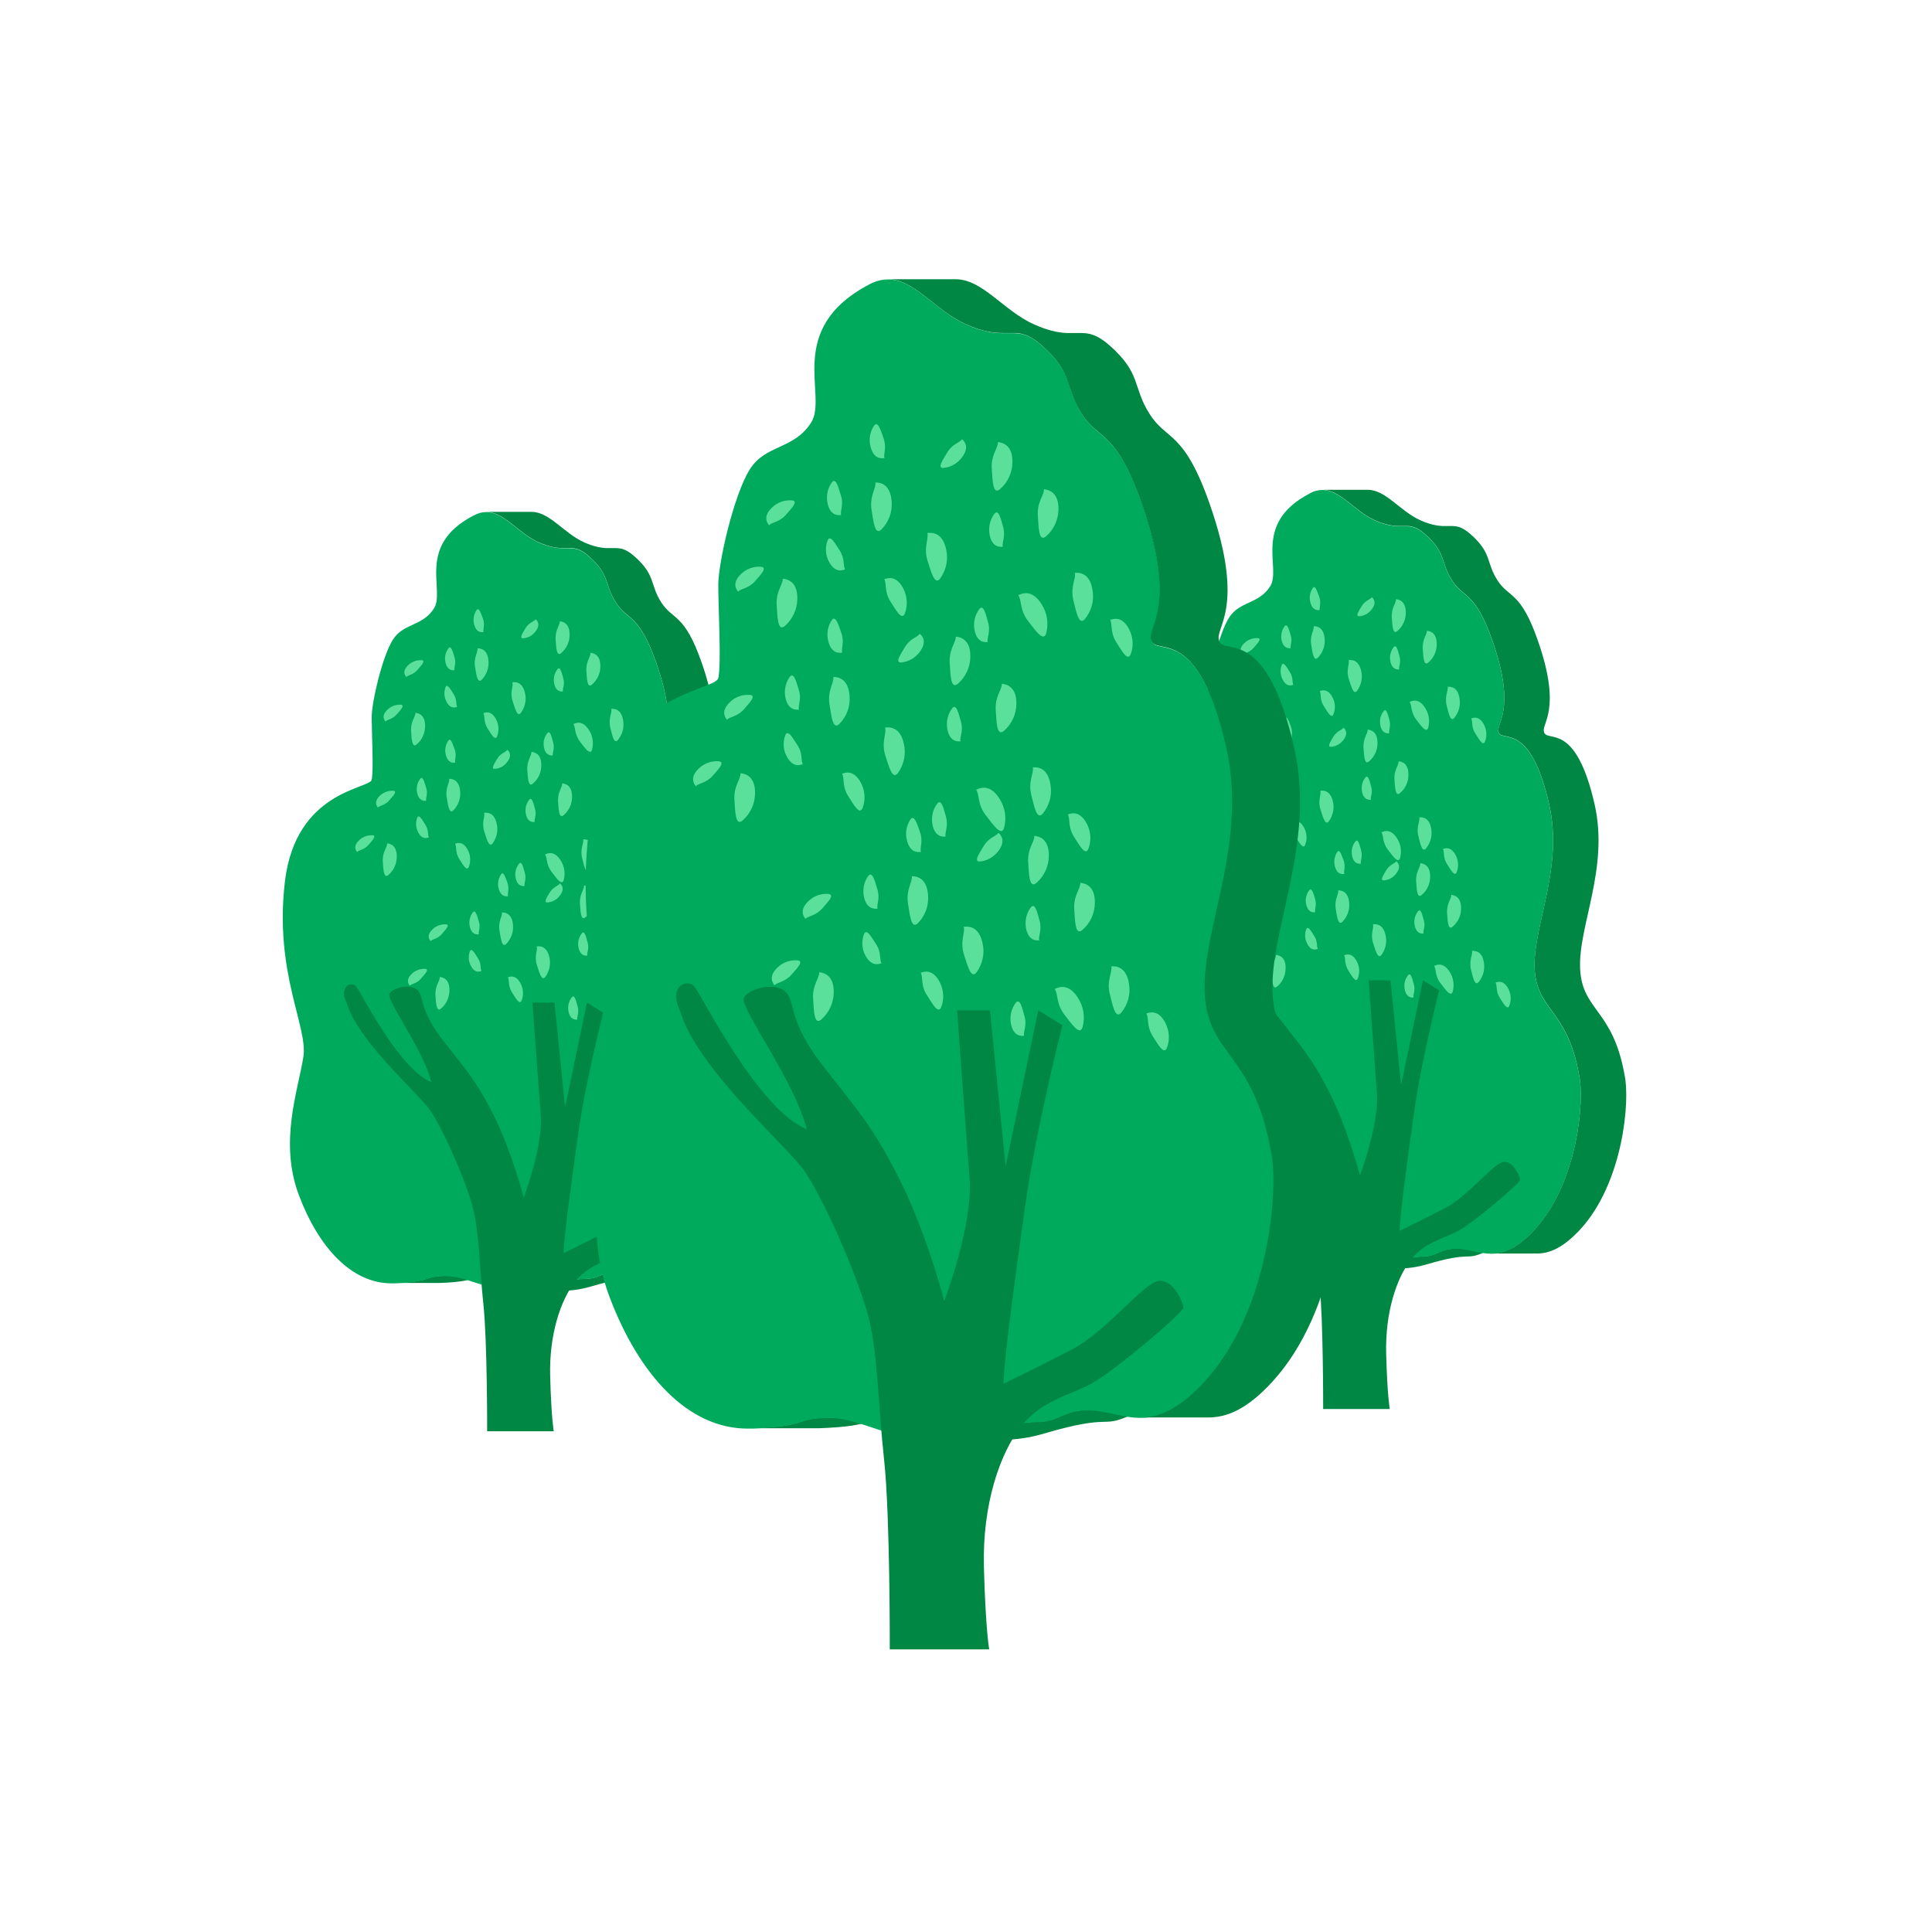 <?xml version="1.0" standalone="no"?><!DOCTYPE svg PUBLIC "-//W3C//DTD SVG 1.1//EN" "http://www.w3.org/Graphics/SVG/1.1/DTD/svg11.dtd"><svg t="1704803369823" class="icon" viewBox="0 0 1024 1024" version="1.1" xmlns="http://www.w3.org/2000/svg" p-id="4087" xmlns:xlink="http://www.w3.org/1999/xlink" width="64" height="64"><path d="M236.9 676.2H261c-13.5 0-6.2 3-28 3.8H207.6h1.3c21.8-0.8 14.5-3.8 28-3.8zM328.4 673.5h24.1c-2.7 0-5.6 0.5-8.7 1.9-10.8 4.9-6.1-0.7-30.7 6.5-5.4 1.6-10.3 2.2-14.8 2.2h-24.1c4.5 0 9.4-0.6 14.8-2.2 24.6-7.2 19.9-1.6 30.7-6.5 3.1-1.4 5.9-1.9 8.7-1.9z" fill="#008743" p-id="4088"></path><path d="M257.6 271.4c9.6 0 17 11.2 27.8 16.1 6.2 2.7 10.1 3.1 13.3 3.1h3.1c3.2 0 6 0.5 10.4 4.4 11.4 10.1 8 14.7 14.2 24.4 6.2 9.7 12.2 5.6 21.5 32.2 13.1 37.7 1.1 43.8 3.3 48.6 2.2 4.8 16.8-5.7 26.7 38 7.7 34-8.8 64.6-7.7 87.1 1.1 22.2 17.3 21.3 23.5 56 3.1 13.3-0.6 57.2-23.5 82.2-9.3 10.2-16.5 12.7-23 12.7-3.3 0-6.4-0.7-9.5-1.3-3.1-0.7-6.1-1.3-9.4-1.3-2.7 0-5.6 0.5-8.7 1.9-10.8 4.9-6.1-0.7-30.7 6.5-5.4 1.6-10.3 2.2-14.8 2.2-16 0-26.8-7.8-37.3-7.8-13.5 0-6.2 3-28 3.8h-1.3c-21.2 0-38.7-19.1-49.1-46.8-10.6-28.2-0.4-55.4 2.4-73.3 2.5-15.9-15.5-44.4-9.8-92.8 5.7-48.4 44.9-49.1 46-54 1.1-4.8 0-25 0-33.1 0-8.1 5.6-32.2 11.2-41.1 5.6-8.9 15.6-7 21.8-16.6 6.2-9.7-9.7-33.3 20.9-49.2 2.4-1.3 4.6-1.9 6.7-1.9z" fill="#00AA5D" p-id="4089"></path><path d="M417.8 581.2c-6.2-34.7-22.4-33.7-23.5-56-1.1-22.5 15.4-53.1 7.7-87.1-9.9-43.6-24.4-33.1-26.7-38-2.2-4.8 9.8-10.9-3.3-48.6-9.2-26.6-15.3-22.6-21.5-32.2-6.2-9.7-2.8-14.3-14.2-24.4-4.5-4-7.3-4.4-10.4-4.4h-4.8c-2.9-0.2-6.5-0.8-11.6-3.1-10.8-4.9-18.2-16.1-27.8-16.1h-24.1c9.6 0 17 11.2 27.8 16.1 6.2 2.7 10.1 3.1 13.3 3.1h4.5c2.6 0.2 5.2 1 9 4.4 11.4 10.1 8 14.7 14.2 24.4 6.2 9.7 12.2 5.6 21.5 32.2 13.1 37.7 1.1 43.8 3.3 48.6 2.2 4.8 16.8-5.7 26.7 38 7.7 34-8.8 64.6-7.7 87.1 1.1 22.2 17.3 21.3 23.5 56 3.1 13.3-0.6 57.2-23.5 82.2-9.3 10.2-16.5 12.7-23 12.7h24.1c6.4 0 13.6-2.6 23-12.7 22.9-25 26.6-68.9 23.5-82.2z" fill="#008743" p-id="4090"></path><path d="M220.2 377.8c1.7 0.2 5.3 1.1 5.1 7.3-0.1 3.6-1.6 7.1-4.4 9.4-2.7 2.4-2.7-3.6-3-6.9-0.4-5.2 2.3-7.5 2.3-9.8z m32.9-34.2c1.7 0 5.4 0.6 5.8 6.8 0.3 3.6-1 7.2-3.5 9.8-2.5 2.6-3-3.4-3.6-6.6-0.9-5.1 1.6-7.8 1.3-10z m18.5 18c1.7-0.2 5.4-0.2 6.7 5.9 0.8 3.5 0 7.2-2.1 10.2-2.1 2.9-3.4-2.9-4.5-6.1-1.6-4.9 0.5-7.8-0.1-10z m25.1-32.3c1.7 0.2 5.3 1 5.2 7.3 0 3.6-1.6 7.1-4.4 9.5-2.7 2.4-2.7-3.6-3-6.9-0.4-5.3 2.3-7.7 2.2-9.9zM313 346c1.7 0.2 5.3 1 5.2 7.3 0 3.6-1.6 7.1-4.4 9.5-2.7 2.4-2.7-3.6-3-6.9-0.4-5.3 2.3-7.7 2.2-9.9z m11 29.7c1.7-0.1 5.4 0.1 6.3 6.3 0.6 3.6-0.4 7.2-2.7 10.1-2.3 2.8-3.2-3.1-4.1-6.3-1.2-5.1 1-7.9 0.5-10.1z m-20.1 8.1c1.5-0.8 5-2.1 8.3 3.2 2 3.1 2.5 6.8 1.6 10.3-1 3.5-4.2-1.5-6.3-4.1-3.2-4.1-2.3-7.6-3.6-9.4z m32.6 8.7c1.4-0.6 4.4-1.3 6.8 3.4 1.4 2.7 1.6 5.9 0.5 8.8-1.1 2.9-3.4-1.6-5-4-2.4-3.7-1.3-6.6-2.3-8.2zM256.2 378c1.4-0.6 4.4-1.3 6.8 3.4 1.4 2.7 1.6 5.9 0.5 8.8-1.1 2.9-3.4-1.6-5-4-2.4-3.7-1.3-6.5-2.3-8.2z m-51.9 4.4c-0.8-1-2.2-3.2 1.1-6.3 1.9-1.8 4.4-2.7 7-2.6 2.6 0.2-0.5 3.2-2 5-2.5 2.9-5.1 2.8-6.1 3.9z m11-23.6c-0.8-1-2.2-3.2 1.1-6.3 1.9-1.8 4.4-2.7 7-2.6 2.6 0.2-0.5 3.2-2 5-2.4 2.9-5 2.8-6.1 3.9z m25.6-3.6c-1.2 0.2-3.9 0.1-4.8-4.2-0.6-2.5 0-5.2 1.5-7.3 1.5-2.1 2.5 2.1 3.2 4.4 1.2 3.5-0.3 5.6 0.1 7.1z m1.4 19.4c-1.2 0.5-3.7 1.2-5.7-2.8-1.2-2.3-1.4-5-0.5-7.5 0.9-2.4 2.9 1.4 4.2 3.4 2.1 3.1 1.2 5.5 2 6.9z m14-39.6c-1.2 0.2-3.9 0.3-5-4.1-0.7-2.5-0.2-5.2 1.2-7.4s2.5 2 3.4 4.2c1.4 3.6-0.1 5.7 0.4 7.3z m27.6-6.8c0.9 0.8 2.7 2.8 0 6.4-1.5 2.1-3.9 3.5-6.5 3.7-2.6 0.3-0.1-3.2 1.1-5.3 1.9-3.2 4.5-3.4 5.4-4.8z m14.5 38.3c-1.2 0.1-3.9 0-4.7-4.4-0.5-2.6 0.1-5.2 1.7-7.3 1.6-2.1 2.4 2.2 3.1 4.5 1.1 3.6-0.5 5.6-0.1 7.2z m-5.4 33.9c-1.2 0.1-3.9 0-4.7-4.4-0.5-2.6 0.1-5.2 1.7-7.3 1.6-2.1 2.4 2.2 3.1 4.5 1.1 3.6-0.4 5.6-0.1 7.2z m0 0M205.2 447c1.7 0.2 5.3 1.1 5.1 7.3-0.1 3.6-1.6 7.1-4.4 9.4-2.7 2.4-2.7-3.6-3-6.9-0.4-5.2 2.4-7.6 2.3-9.8z m32.9-34.2c1.7 0 5.4 0.6 5.8 6.8 0.3 3.6-1 7.2-3.5 9.8-2.5 2.6-3-3.4-3.6-6.6-0.9-5.2 1.6-7.8 1.3-10z m18.5 18c1.7-0.2 5.4-0.2 6.7 5.9 0.8 3.5 0 7.2-2.1 10.2-2.1 2.9-3.4-2.9-4.5-6.1-1.6-4.9 0.5-7.9-0.1-10z m25.1-32.3c1.7 0.2 5.3 1 5.2 7.3 0 3.6-1.6 7.1-4.4 9.5-2.7 2.4-2.7-3.6-3-6.9-0.4-5.3 2.3-7.7 2.2-9.9z m16.3 16.7c1.7 0.2 5.3 1 5.2 7.3 0 3.6-1.6 7.1-4.4 9.5-2.7 2.4-2.7-3.6-3-6.9-0.4-5.3 2.3-7.7 2.2-9.9z m11.1 29.7c1.7-0.1 5.4 0.1 6.3 6.3 0.6 3.6-0.4 7.2-2.7 10.1-2.3 2.8-3.2-3.1-4.1-6.3-1.3-5.1 0.9-7.9 0.5-10.1z m-20.2 8c1.5-0.8 5-2.1 8.3 3.2 2 3.1 2.5 6.8 1.6 10.3-1 3.5-4.2-1.5-6.3-4.1-3.2-4.1-2.3-7.5-3.6-9.4z m32.6 8.8c1.4-0.6 4.4-1.3 6.8 3.4 1.4 2.7 1.6 5.9 0.5 8.8-1.1 2.9-3.4-1.6-5-4-2.4-3.7-1.3-6.6-2.3-8.2z m-80.3-14.5c1.4-0.6 4.4-1.3 6.8 3.4 1.4 2.7 1.6 5.9 0.5 8.8-1.1 2.9-3.4-1.6-5-4-2.4-3.7-1.3-6.6-2.3-8.2z m-51.9 4.4c-0.8-1-2.2-3.2 1.1-6.3 1.9-1.8 4.4-2.7 7-2.6 2.6 0.2-0.5 3.2-2 5-2.5 2.9-5 2.7-6.1 3.9z m11-23.6c-0.8-1-2.2-3.2 1.1-6.3 1.9-1.8 4.4-2.7 7-2.6 2.6 0.2-0.5 3.2-2 5-2.4 2.9-5 2.7-6.1 3.9z m25.6-3.6c-1.2 0.2-3.9 0.1-4.8-4.2-0.6-2.5 0-5.2 1.5-7.3 1.5-2.1 2.5 2.1 3.2 4.4 1.2 3.4-0.3 5.6 0.1 7.1z m1.4 19.4c-1.2 0.5-3.7 1.2-5.7-2.8-1.2-2.3-1.4-5-0.5-7.5 0.9-2.4 2.9 1.4 4.2 3.4 2.1 3.1 1.2 5.5 2 6.9z m14-39.6c-1.2 0.2-3.9 0.3-5-4.1-0.7-2.5-0.2-5.2 1.2-7.4s2.5 2 3.4 4.2c1.4 3.6-0.1 5.7 0.4 7.3z m27.6-6.8c0.9 0.8 2.7 2.8 0 6.4-1.5 2.1-3.9 3.5-6.5 3.7-2.6 0.3-0.1-3.2 1.1-5.3 2-3.2 4.5-3.4 5.4-4.8z m14.5 38.3c-1.2 0.1-3.9 0-4.7-4.4-0.5-2.6 0.1-5.2 1.7-7.3 1.6-2.1 2.4 2.2 3.1 4.5 1.1 3.5-0.5 5.6-0.1 7.2z m-5.4 33.9c-1.2 0.1-3.9 0-4.7-4.4-0.5-2.6 0.1-5.2 1.7-7.3 1.6-2.1 2.4 2.2 3.1 4.5 1.1 3.5-0.4 5.6-0.1 7.2z m0 0M233.1 517.8c1.7 0.2 5.3 1.1 5.1 7.3-0.1 3.6-1.6 7.1-4.4 9.4-2.7 2.4-2.7-3.6-3-6.9-0.3-5.2 2.4-7.6 2.3-9.8z m33-34.2c1.7 0 5.4 0.6 5.8 6.8 0.3 3.6-1 7.2-3.5 9.8-2.5 2.6-3-3.4-3.6-6.6-1-5.2 1.5-7.8 1.3-10z m18.4 18c1.7-0.2 5.4-0.2 6.7 5.9 0.8 3.5 0 7.2-2.1 10.2-2.1 2.9-3.4-2.9-4.5-6.1-1.6-4.9 0.5-7.8-0.1-10z m25.1-32.3c1.7 0.2 5.3 1 5.2 7.3 0 3.6-1.6 7.1-4.4 9.5-2.7 2.4-2.7-3.6-3-6.9-0.4-5.3 2.3-7.7 2.2-9.9zM326 486c1.7 0.2 5.3 1 5.2 7.3 0 3.6-1.6 7.1-4.4 9.5-2.7 2.4-2.7-3.6-3-6.9-0.4-5.3 2.3-7.7 2.2-9.9z m11 29.7c1.7-0.1 5.4 0.1 6.3 6.3 0.6 3.6-0.4 7.2-2.7 10.1-2.3 2.8-3.2-3.1-4.1-6.3-1.3-5.1 1-7.9 0.5-10.1z m-20.1 8.1c1.5-0.8 5-2.1 8.3 3.2 2 3.1 2.5 6.8 1.6 10.3-1 3.5-4.2-1.5-6.3-4.1-3.3-4.2-2.3-7.6-3.6-9.4z m32.6 8.7c1.4-0.6 4.4-1.3 6.8 3.4 1.4 2.7 1.6 5.9 0.5 8.8-1.1 2.9-3.4-1.6-5-4-2.4-3.7-1.4-6.6-2.3-8.2zM269.2 518c1.4-0.6 4.4-1.3 6.8 3.4 1.4 2.7 1.6 5.9 0.5 8.8-1.1 2.9-3.4-1.6-5-4-2.4-3.7-1.4-6.6-2.3-8.2z m-52 4.4c-0.8-1-2.2-3.2 1.1-6.3 1.9-1.8 4.4-2.7 7-2.6 2.6 0.2-0.5 3.2-2 5-2.4 2.9-5 2.8-6.1 3.9z m11-23.6c-0.8-1-2.2-3.2 1.1-6.3 1.9-1.8 4.4-2.7 7-2.6 2.6 0.2-0.5 3.2-2 5-2.4 2.9-5 2.7-6.1 3.9z m25.6-3.6c-1.2 0.2-3.9 0.1-4.8-4.2-0.6-2.5 0-5.2 1.5-7.3 1.5-2.1 2.5 2.1 3.2 4.4 1.2 3.5-0.3 5.6 0.1 7.1z m1.4 19.4c-1.2 0.5-3.7 1.2-5.7-2.8-1.2-2.3-1.4-5-0.5-7.5 0.9-2.4 2.9 1.4 4.2 3.4 2.1 3.1 1.2 5.5 2 6.9z m14.1-39.6c-1.2 0.2-3.9 0.3-5-4.1-0.7-2.5-0.2-5.2 1.2-7.4s2.5 2 3.4 4.2c1.3 3.6-0.1 5.7 0.4 7.3z m27.5-6.8c0.9 0.8 2.7 2.8 0 6.4-1.5 2.1-3.9 3.5-6.5 3.7-2.6 0.3-0.1-3.2 1.1-5.3 2-3.2 4.6-3.4 5.4-4.8z m14.5 38.3c-1.2 0.1-3.9 0-4.7-4.4-0.5-2.6 0.1-5.2 1.7-7.3 1.6-2.1 2.4 2.2 3.1 4.5 1.1 3.6-0.5 5.6-0.1 7.2z m-5.3 33.9c-1.2 0.1-3.9 0-4.7-4.4-0.5-2.6 0.1-5.2 1.7-7.3 1.6-2.1 2.4 2.2 3.1 4.5 1.1 3.6-0.5 5.6-0.1 7.2z m0 0" fill="#5AE09A" p-id="4091"></path><path d="M277.6 634.8s10.3-27.3 9-43.8c-1.3-16.5-4.4-59.6-4.4-59.6h11.7l5.6 55.5 11.6-55.5 8.6 5.3s-9.4 36.9-13.3 64.6c-3.9 27.7-7.6 55.6-7.7 62.9 0 0 12.5-6.1 24.5-12.3 11.9-6.2 25.7-24 30.8-24.3 5.1-0.3 8.6 7.8 8.6 9.6 0 1.7-24.8 22.7-32.8 27-8 4.3-17.9 6-25.2 15.4-7.3 9.4-13.6 27.5-13 49.8 0.6 22.3 1.9 29.2 1.9 29.2h-35.3s0.1-47.6-2-67.4c-2.1-19.7-2.1-35.7-5.1-49.2-3-13.5-16.9-45.7-24.3-55.1-7.4-9.4-37.5-35.9-43.1-55.5-4.3-8.5 2.6-11.6 5.1-8.5 2.6 3.1 22.7 43.8 39.9 50.7-4.5-17.6-24-43.3-22.3-46.8 1.7-3.4 11.1-5.6 14.8-2.1 3.7 3.4 0.7 9.7 12.7 25.5 12 15.7 17.3 20.5 27.3 40 9.9 19.4 16.4 44.6 16.4 44.6z m0 0" fill="#008743" p-id="4092"></path><path d="M680.1 664.5h24.1c-13.5 0-6.2 3-28 3.8H650.8h1.3c21.8-0.8 14.5-3.8 28-3.8zM771.6 661.7h24.1c-2.7 0-5.6 0.5-8.7 1.9-10.8 4.9-6.1-0.7-30.7 6.5-5.4 1.6-10.3 2.2-14.8 2.2h-24.1c4.5 0 9.4-0.6 14.8-2.2 24.6-7.2 19.9-1.6 30.7-6.5 3.1-1.4 5.9-1.9 8.7-1.9z" fill="#008743" p-id="4093"></path><path d="M700.8 259.7c9.6 0 17 11.2 27.8 16.1 6.2 2.7 10.1 3.1 13.3 3.1h3.1c3.2 0 6 0.5 10.4 4.4 11.4 10.1 8 14.7 14.2 24.4 6.2 9.7 12.2 5.6 21.5 32.2 13.1 37.7 1.1 43.8 3.3 48.6 2.2 4.8 16.8-5.7 26.7 38 7.7 34-8.8 64.6-7.7 87.1 1.1 22.2 17.3 21.3 23.5 56 3.1 13.3-0.6 57.2-23.5 82.2-9.3 10.2-16.5 12.7-23 12.7-3.3 0-6.4-0.7-9.5-1.3-3.1-0.7-6.1-1.3-9.4-1.3-2.7 0-5.6 0.5-8.7 1.9-10.8 4.9-6.1-0.7-30.7 6.5-5.4 1.6-10.3 2.2-14.8 2.2-16 0-26.8-7.8-37.3-7.8-13.5 0-6.2 3-28 3.8h-1.3c-21.2 0-38.7-19.1-49.1-46.8-10.6-28.2-0.4-55.4 2.4-73.3 2.5-15.9-15.5-44.4-9.8-92.8 5.7-48.4 44.9-49.1 46-54 1.1-4.8 0-25 0-33.1 0-8.1 5.6-32.2 11.2-41.1 5.6-8.9 15.6-7 21.8-16.6 6.2-9.7-9.7-33.3 20.9-49.2 2.4-1.4 4.6-1.9 6.7-1.9z" fill="#00AA5D" p-id="4094"></path><path d="M861 569.5c-6.2-34.7-22.4-33.7-23.5-56-1.1-22.5 15.4-53.1 7.7-87.1-9.9-43.6-24.4-33.1-26.7-38-2.2-4.8 9.8-10.9-3.3-48.6-9.2-26.6-15.3-22.6-21.5-32.2-6.2-9.7-2.8-14.3-14.2-24.4-4.5-4-7.3-4.4-10.4-4.4h-4.8c-2.9-0.2-6.5-0.8-11.6-3.1-10.8-4.9-18.2-16.1-27.8-16.1h-24.1c9.6 0 17 11.2 27.8 16.1 6.2 2.7 10.1 3.1 13.3 3.1h4.5c2.6 0.2 5.2 1 9 4.4 11.4 10.1 8 14.7 14.2 24.4 6.2 9.7 12.2 5.6 21.5 32.2 13.1 37.7 1.1 43.8 3.3 48.6 2.2 4.8 16.8-5.7 26.7 38 7.7 34-8.8 64.6-7.7 87.1 1.1 22.2 17.3 21.3 23.5 56 3.1 13.3-0.6 57.2-23.5 82.2-9.3 10.2-16.5 12.7-23 12.7h24.1c6.4 0 13.6-2.6 23-12.7 23-25 26.6-68.9 23.5-82.2z" fill="#008743" p-id="4095"></path><path d="M663.4 366.1c1.7 0.2 5.3 1.1 5.1 7.3-0.1 3.6-1.6 7.1-4.4 9.4-2.7 2.4-2.7-3.6-3-6.9-0.4-5.2 2.4-7.6 2.3-9.8z m32.9-34.2c1.7 0 5.4 0.6 5.8 6.8 0.3 3.6-1 7.2-3.5 9.8-2.5 2.6-3-3.4-3.6-6.6-0.9-5.2 1.6-7.8 1.3-10z m18.5 18c1.7-0.2 5.4-0.2 6.7 5.9 0.8 3.5 0 7.2-2.1 10.2-2.1 2.9-3.4-2.9-4.5-6.1-1.6-4.9 0.5-7.8-0.1-10z m25.1-32.3c1.7 0.2 5.3 1 5.2 7.3 0 3.6-1.6 7.1-4.4 9.5-2.7 2.4-2.7-3.6-3-6.9-0.4-5.3 2.3-7.7 2.2-9.9z m16.4 16.7c1.7 0.2 5.3 1 5.2 7.3 0 3.6-1.6 7.1-4.4 9.5-2.7 2.4-2.7-3.6-3-6.9-0.4-5.3 2.2-7.7 2.2-9.9z m11 29.7c1.7-0.1 5.4 0.1 6.3 6.3 0.6 3.6-0.4 7.2-2.7 10.1-2.3 2.8-3.2-3.1-4.1-6.3-1.3-5.1 0.9-7.9 0.5-10.1z m-20.2 8.1c1.5-0.8 5-2.1 8.3 3.2 2 3.1 2.5 6.8 1.6 10.3-1 3.5-4.2-1.5-6.3-4.1-3.2-4.2-2.2-7.6-3.6-9.4z m32.7 8.7c1.4-0.6 4.4-1.3 6.8 3.4 1.4 2.7 1.6 5.9 0.5 8.8-1.1 2.9-3.4-1.6-5-4-2.5-3.7-1.4-6.6-2.3-8.2z m-80.3-14.5c1.4-0.6 4.4-1.3 6.8 3.4 1.4 2.7 1.6 5.9 0.5 8.8-1.1 2.9-3.4-1.6-5-4-2.5-3.7-1.4-6.6-2.3-8.2z m-52 4.4c-0.8-1-2.2-3.2 1.1-6.3 1.9-1.8 4.4-2.7 7-2.6 2.6 0.2-0.5 3.2-2 5-2.5 2.9-5 2.8-6.1 3.9z m11-23.6c-0.8-1-2.2-3.2 1.1-6.3 1.9-1.8 4.4-2.7 7-2.6 2.6 0.2-0.5 3.2-2 5-2.4 2.9-5 2.7-6.1 3.9z m25.6-3.6c-1.2 0.2-3.9 0.1-4.8-4.2-0.6-2.5 0-5.2 1.5-7.3 1.5-2.1 2.5 2.1 3.2 4.4 1.2 3.5-0.3 5.6 0.1 7.1z m1.4 19.4c-1.2 0.5-3.7 1.2-5.7-2.8-1.2-2.3-1.4-5-0.5-7.5 0.9-2.4 2.9 1.4 4.2 3.4 2.1 3.1 1.2 5.5 2 6.9z m14-39.6c-1.2 0.2-3.9 0.3-5-4.1-0.7-2.5-0.2-5.2 1.2-7.4s2.5 2 3.4 4.2c1.4 3.6 0 5.7 0.4 7.3z m27.6-6.8c0.9 0.8 2.7 2.8 0 6.4-1.5 2.1-3.9 3.5-6.5 3.7-2.6 0.3-0.1-3.2 1.1-5.3 2-3.2 4.5-3.4 5.4-4.8z m14.5 38.3c-1.2 0.1-3.9 0-4.7-4.4-0.5-2.6 0.1-5.2 1.7-7.3 1.6-2.1 2.4 2.2 3.1 4.5 1.1 3.6-0.5 5.6-0.1 7.2z m-5.3 33.9c-1.2 0.1-3.9 0-4.7-4.4-0.5-2.6 0.1-5.2 1.7-7.3 1.6-2.1 2.4 2.2 3.1 4.5 1 3.6-0.5 5.6-0.1 7.2z m0 0M648.4 435.3c1.7 0.2 5.3 1.1 5.1 7.3-0.1 3.6-1.6 7.1-4.4 9.4-2.7 2.4-2.7-3.6-3-6.9-0.3-5.2 2.4-7.6 2.3-9.8z m32.9-34.2c1.7 0 5.4 0.6 5.8 6.8 0.3 3.6-1 7.2-3.5 9.8-2.5 2.6-3-3.4-3.6-6.6-0.9-5.2 1.6-7.8 1.3-10z m18.5 18c1.7-0.2 5.4-0.2 6.7 5.9 0.8 3.5 0 7.2-2.1 10.2-2.1 2.9-3.4-2.9-4.5-6.1-1.6-4.9 0.5-7.9-0.1-10z m25.1-32.4c1.7 0.2 5.3 1 5.2 7.3 0 3.6-1.6 7.1-4.4 9.5-2.7 2.4-2.7-3.6-3-6.9-0.4-5.3 2.3-7.6 2.2-9.9z m16.4 16.8c1.7 0.2 5.3 1 5.2 7.3 0 3.6-1.6 7.1-4.4 9.5-2.7 2.4-2.7-3.6-3-6.9-0.4-5.3 2.3-7.7 2.2-9.9z m11 29.7c1.7-0.1 5.4 0.1 6.3 6.3 0.6 3.6-0.4 7.2-2.7 10.1-2.3 2.8-3.2-3.1-4.1-6.3-1.3-5.1 0.9-7.9 0.5-10.1z m-20.1 8c1.5-0.8 5-2.1 8.3 3.2 2 3.1 2.5 6.8 1.6 10.3-1 3.5-4.2-1.5-6.3-4.1-3.3-4.1-2.3-7.6-3.6-9.4z m32.6 8.8c1.4-0.6 4.4-1.3 6.8 3.4 1.4 2.7 1.6 5.9 0.5 8.8-1.1 2.9-3.4-1.6-5-4-2.5-3.7-1.4-6.6-2.3-8.2z m-80.3-14.5c1.4-0.6 4.4-1.3 6.8 3.4 1.4 2.7 1.6 5.9 0.5 8.8-1.1 2.9-3.4-1.6-5-4-2.5-3.7-1.4-6.6-2.3-8.2z m-52 4.4c-0.8-1-2.2-3.2 1.1-6.3 1.9-1.8 4.4-2.7 7-2.6 2.6 0.2-0.5 3.2-2 5-2.4 2.9-5 2.7-6.1 3.9z m11-23.6c-0.8-1-2.2-3.2 1.1-6.3 1.9-1.8 4.4-2.7 7-2.6 2.6 0.2-0.5 3.2-2 5-2.4 2.9-5 2.7-6.1 3.9z m25.6-3.6c-1.2 0.2-3.9 0.1-4.8-4.2-0.6-2.5 0-5.2 1.5-7.3 1.5-2.1 2.5 2.1 3.2 4.4 1.2 3.4-0.3 5.5 0.1 7.1z m1.4 19.3c-1.2 0.5-3.7 1.2-5.7-2.8-1.2-2.3-1.4-5-0.5-7.5 0.9-2.4 2.9 1.4 4.2 3.4 2.1 3.1 1.2 5.6 2 6.9z m14.1-39.6c-1.2 0.2-3.9 0.3-5-4.1-0.7-2.5-0.2-5.2 1.2-7.4s2.5 2 3.4 4.2c1.3 3.6-0.1 5.8 0.4 7.3z m27.5-6.7c0.9 0.8 2.7 2.8 0 6.4-1.5 2.1-3.9 3.5-6.5 3.7-2.6 0.3-0.1-3.2 1.1-5.3 2-3.2 4.5-3.5 5.4-4.8z m14.5 38.2c-1.2 0.1-3.9 0-4.7-4.4-0.5-2.6 0.1-5.2 1.7-7.3 1.6-2.1 2.4 2.2 3.1 4.5 1.1 3.6-0.5 5.7-0.1 7.2z m-5.3 33.9c-1.2 0.1-3.9 0-4.7-4.4-0.5-2.6 0.1-5.2 1.7-7.3 1.6-2.1 2.4 2.2 3.1 4.5 1 3.6-0.5 5.7-0.1 7.2z m0 0M676.3 506.1c1.7 0.2 5.3 1.1 5.1 7.3-0.1 3.6-1.6 7.1-4.4 9.4-2.7 2.4-2.7-3.6-3-6.9-0.3-5.2 2.4-7.6 2.3-9.8z m33-34.2c1.7 0 5.4 0.6 5.8 6.8 0.3 3.6-1 7.2-3.5 9.8-2.5 2.6-3-3.4-3.6-6.6-0.9-5.2 1.6-7.8 1.3-10z m18.4 18c1.7-0.2 5.4-0.2 6.7 5.9 0.8 3.5 0 7.2-2.1 10.2-2.1 2.9-3.4-2.9-4.5-6.1-1.6-4.9 0.5-7.9-0.1-10z m25.1-32.4c1.7 0.2 5.3 1 5.2 7.3 0 3.6-1.6 7.1-4.4 9.5-2.7 2.4-2.7-3.6-3-6.9-0.4-5.3 2.3-7.6 2.2-9.9z m16.4 16.8c1.7 0.2 5.3 1 5.2 7.3 0 3.6-1.6 7.1-4.4 9.5-2.7 2.4-2.7-3.6-3-6.9-0.4-5.3 2.3-7.7 2.2-9.9z m11 29.7c1.7-0.1 5.4 0.1 6.3 6.3 0.6 3.6-0.4 7.2-2.7 10.1-2.3 2.8-3.2-3.1-4.1-6.3-1.3-5.1 1-7.9 0.5-10.1z m-20.1 8c1.5-0.8 5-2.1 8.3 3.2 2 3.1 2.5 6.8 1.6 10.3-1 3.5-4.2-1.5-6.3-4.1-3.3-4.1-2.3-7.6-3.6-9.4z m32.6 8.8c1.4-0.6 4.4-1.3 6.8 3.4 1.4 2.7 1.6 5.9 0.5 8.8-1.1 2.9-3.4-1.6-5-4-2.4-3.7-1.3-6.6-2.3-8.2z m-80.3-14.5c1.4-0.6 4.4-1.3 6.8 3.4 1.4 2.7 1.6 5.9 0.5 8.8-1.1 2.9-3.4-1.6-5-4-2.4-3.7-1.3-6.6-2.3-8.2z m-52 4.4c-0.8-1-2.2-3.2 1.1-6.3 1.9-1.8 4.4-2.7 7-2.6 2.6 0.2-0.5 3.2-2 5-2.4 2.9-5 2.7-6.1 3.9z m11.1-23.6c-0.8-1-2.2-3.2 1.1-6.3 1.9-1.8 4.4-2.7 7-2.6 2.6 0.2-0.5 3.2-2 5-2.5 2.9-5.1 2.7-6.1 3.9z m25.6-3.6c-1.2 0.2-3.9 0.1-4.8-4.2-0.6-2.5 0-5.2 1.5-7.3 1.5-2.1 2.5 2.1 3.2 4.4 1.1 3.4-0.4 5.5 0.1 7.1z m1.4 19.4c-1.2 0.5-3.7 1.2-5.7-2.8-1.2-2.3-1.4-5-0.5-7.5 0.9-2.4 2.9 1.4 4.2 3.4 2.1 3.1 1.1 5.5 2 6.9z m14-39.7c-1.2 0.2-3.9 0.3-5-4.1-0.7-2.5-0.2-5.2 1.2-7.4s2.5 2 3.4 4.2c1.3 3.7-0.1 5.8 0.4 7.3z m27.6-6.7c0.9 0.8 2.7 2.8 0 6.4-1.5 2.1-3.9 3.5-6.5 3.7-2.6 0.3-0.1-3.2 1.1-5.3 1.9-3.2 4.5-3.5 5.4-4.8z m14.4 38.3c-1.2 0.1-3.9 0-4.7-4.4-0.5-2.6 0.1-5.2 1.7-7.3 1.6-2.1 2.4 2.2 3.1 4.5 1.1 3.5-0.5 5.6-0.1 7.2z m-5.3 33.9c-1.2 0.1-3.9 0-4.7-4.4-0.5-2.6 0.1-5.2 1.7-7.3 1.6-2.1 2.4 2.2 3.1 4.5 1.1 3.5-0.5 5.6-0.1 7.2z m0 0" fill="#5AE09A" p-id="4096"></path><path d="M720.8 623s10.3-27.3 9-43.8c-1.3-16.5-4.4-59.6-4.4-59.6H737l5.6 55.5 11.6-55.5 8.6 5.3s-9.4 36.9-13.3 64.6c-3.9 27.7-7.6 55.6-7.7 62.9 0 0 12.5-6.1 24.5-12.3 11.9-6.2 25.7-24 30.8-24.3 5.1-0.3 8.6 7.8 8.6 9.6 0 1.7-24.8 22.7-32.8 27-8 4.3-17.9 6-25.2 15.4-7.3 9.4-13.6 27.5-13 49.8 0.6 22.3 1.9 29.2 1.9 29.2h-35.3s0.1-47.6-2-67.4c-2.1-19.7-2.1-35.7-5.1-49.2-3-13.5-16.9-45.7-24.3-55.1-7.4-9.4-37.5-35.9-43.1-55.5-4.3-8.5 2.6-11.6 5.1-8.5 2.6 3.1 22.7 43.8 39.9 50.7-4.5-17.6-24-43.3-22.3-46.8 1.7-3.4 11.1-5.6 14.8-2.1 3.7 3.4 0.7 9.7 12.7 25.5 12 15.7 17.3 20.5 27.3 40s16.5 44.6 16.5 44.6z m0 0" fill="#008743" p-id="4097"></path><path d="M439.8 751.4h36c-20.1 0-9.2 4.4-41.7 5.6h-38 2c32.5-1.1 21.6-5.6 41.7-5.6zM576.2 747.3h36c-4.1 0-8.4 0.7-13 2.8-16.1 7.3-9-1.1-45.8 9.7-8.1 2.4-15.4 3.3-22 3.3h-36c6.7 0 14-0.9 22-3.3 36.7-10.8 29.6-2.4 45.8-9.7 4.6-2 8.9-2.8 13-2.8z" fill="#008743" p-id="4098"></path><path d="M470.6 148.1c14.3 0 25.3 16.7 41.5 23.9 9.2 4.1 15.1 4.6 19.9 4.6H536.7c4.7 0 8.9 0.7 15.6 6.6 17 15 12 21.9 21.2 36.3 9.2 14.4 18.2 8.4 32 48.1 19.5 56.3 1.6 65.3 5 72.5 3.3 7.2 25-8.5 39.7 56.6 11.4 50.6-13.1 96.2-11.5 129.8 1.6 33.1 25.8 31.8 35 83.4 4.6 19.8-0.8 85.3-35.1 122.6-13.9 15.1-24.6 19-34.2 19-4.9 0-9.5-1-14.1-2s-9.1-2-13.9-2c-4.1 0-8.4 0.7-13 2.8-16.1 7.3-9-1.1-45.8 9.7-8.1 2.4-15.4 3.3-22 3.3-23.8 0-39.9-11.7-55.6-11.7-20.1 0-9.2 4.4-41.7 5.6h-2c-31.7 0-57.6-28.5-73.2-69.7-15.9-42.1-0.6-82.6 3.6-109.3 3.7-23.7-23.2-66.1-14.6-138.3 8.5-72.1 67-73.3 68.6-80.5 1.7-7.2 0-37.3 0-49.3s8.3-48 16.7-61.3c8.3-13.3 23.3-10.4 32.5-24.8S415.4 174.4 461 150.6c3.3-1.7 6.5-2.5 9.6-2.5z" fill="#00AA5D" p-id="4099"></path><path d="M709.5 609.8c-9.2-51.7-33.4-50.3-35-83.4-1.7-33.5 22.9-79.2 11.5-129.8-14.7-65-36.4-49.4-39.7-56.6-3.3-7.2 14.6-16.2-5-72.5-13.8-39.6-22.8-33.6-32-48.1s-4.2-21.3-21.2-36.3c-6.7-5.9-10.8-6.6-15.6-6.6h-7.2c-4.3-0.2-9.7-1.2-17.3-4.6-16.1-7.2-27.2-23.9-41.5-23.9h-36c14.3 0 25.3 16.7 41.5 23.9 9.2 4.1 15.1 4.6 19.9 4.6h6.7c3.9 0.3 7.8 1.5 13.5 6.5 17 15 12 21.9 21.2 36.3 9.2 14.4 18.2 8.4 32 48.1 19.5 56.3 1.6 65.3 5 72.5 3.3 7.2 25-8.5 39.7 56.6 11.4 50.6-13.1 96.2-11.5 129.8 1.6 33.1 25.8 31.8 35 83.4 4.6 19.8-0.8 85.3-35.1 122.6-13.9 15.1-24.6 19-34.2 19h36c9.6 0 20.3-3.8 34.2-19 34.2-37.2 39.7-102.6 35.1-122.5z" fill="#008743" p-id="4100"></path><path d="M414.9 306.7c2.6 0.3 7.9 1.6 7.7 10.9-0.1 5.4-2.5 10.5-6.5 14.1-4.1 3.6-4-5.4-4.4-10.3-0.7-7.9 3.3-11.4 3.2-14.7z m49.1-51c2.6 0 8 0.9 8.6 10.2 0.4 5.4-1.5 10.7-5.3 14.6-3.8 3.9-4.4-5-5.3-9.9-1.3-7.7 2.4-11.6 2-14.9z m27.5 26.8c2.6-0.3 8.1-0.3 10 8.8 1.2 5.3 0 10.8-3.1 15.2-3.1 4.4-5.1-4.3-6.7-9-2.4-7.4 0.7-11.8-0.2-15z m37.4-48.2c2.6 0.3 7.9 1.6 7.7 10.8-0.1 5.4-2.4 10.5-6.5 14.1-4.1 3.6-4-5.4-4.4-10.3-0.7-7.7 3.4-11.3 3.2-14.6z m24.4 25c2.6 0.3 7.9 1.6 7.7 10.8-0.1 5.4-2.4 10.5-6.5 14.1-4.1 3.6-4-5.4-4.4-10.3-0.7-7.8 3.4-11.3 3.2-14.6z m16.4 44.3c2.6-0.2 8.1 0.2 9.4 9.4 0.9 5.3-0.6 10.8-4 15-3.4 4.2-4.8-4.6-6.1-9.4-1.9-7.6 1.4-11.8 0.7-15z m-30 11.9c2.3-1.2 7.5-3.1 12.4 4.8 2.9 4.5 3.8 10.1 2.4 15.3-1.4 5.2-6.3-2.3-9.4-6.2-4.8-6-3.4-11.2-5.4-13.9z m48.7 13.1c2-0.8 6.5-2 10.1 5 2.1 4.1 2.4 8.9 0.8 13.1-1.6 4.3-5.1-2.4-7.4-5.9-3.7-5.5-2.1-9.8-3.5-12.2zM468.7 307c2-0.8 6.5-2 10.1 5 2.1 4.1 2.4 8.9 0.8 13.1-1.6 4.3-5.1-2.4-7.4-5.9-3.7-5.5-2.1-9.8-3.5-12.2z m-77.5 6.6c-1.2-1.5-3.2-4.8 1.6-9.4 2.8-2.7 6.6-4.1 10.5-3.8 3.9 0.3-0.7 4.8-3 7.5-3.6 4.2-7.5 3.9-9.1 5.7z m16.4-35.2c-1.2-1.5-3.2-4.8 1.6-9.4 2.8-2.7 6.6-4.1 10.5-3.8 3.9 0.3-0.7 4.8-3 7.5-3.6 4.2-7.4 3.9-9.1 5.7z m38.2-5.4c-1.8 0.2-5.8 0.2-7.2-6.3-0.8-3.8 0-7.8 2.2-10.9 2.3-3.2 3.7 3.1 4.8 6.5 1.8 5.2-0.4 8.4 0.2 10.7z m2.1 28.8c-1.7 0.7-5.5 1.7-8.6-4.2-1.8-3.4-2-7.5-0.7-11.1 1.4-3.6 4.3 2.1 6.3 5 3.1 4.7 1.8 8.3 3 10.3z m20.9-59c-1.8 0.3-5.8 0.4-7.4-6.1-1-3.8-0.3-7.8 1.8-11s3.8 3 5 6.3c2 5.3-0.1 8.5 0.6 10.8z m41.1-10c1.4 1.2 4 4.2 0 9.6-2.3 3.1-5.8 5.2-9.7 5.6-3.9 0.4-0.1-4.8 1.7-7.9 2.9-5 6.7-5.3 8-7.3z m21.6 57c-1.9 0.2-5.8 0-7-6.5-0.7-3.8 0.2-7.8 2.5-10.9 2.3-3.1 3.6 3.2 4.6 6.6 1.6 5.4-0.7 8.5-0.1 10.8z m-8 50.5c-1.9 0.2-5.8 0-7-6.5-0.7-3.8 0.2-7.8 2.5-10.9 2.3-3.1 3.6 3.2 4.6 6.6 1.7 5.4-0.7 8.5-0.1 10.8z m0 0M392.5 409.8c2.6 0.3 7.9 1.6 7.7 10.9-0.1 5.4-2.5 10.5-6.5 14.1-4.1 3.6-4-5.4-4.4-10.3-0.7-7.9 3.4-11.4 3.2-14.7z m49.2-51c2.6 0 8 0.9 8.6 10.2 0.4 5.4-1.5 10.7-5.3 14.6-3.8 3.9-4.4-5-5.3-9.9-1.3-7.7 2.4-11.6 2-14.9z m27.4 26.8c2.6-0.3 8.1-0.3 10 8.8 1.2 5.3 0 10.8-3.1 15.2-3.1 4.4-5.1-4.3-6.7-9-2.4-7.4 0.8-11.8-0.2-15z m37.5-48.2c2.6 0.3 7.9 1.6 7.7 10.8-0.1 5.4-2.4 10.5-6.5 14.1-4.1 3.6-4-5.4-4.4-10.3-0.7-7.7 3.3-11.3 3.2-14.6z m24.4 25c2.6 0.3 7.9 1.6 7.7 10.8-0.1 5.4-2.4 10.5-6.5 14.1-4.1 3.6-4-5.4-4.4-10.3-0.7-7.8 3.3-11.3 3.2-14.6z m16.4 44.3c2.6-0.2 8.1 0.2 9.4 9.4 0.9 5.3-0.6 10.8-4 15-3.4 4.2-4.8-4.6-6.1-9.4-2-7.6 1.4-11.8 0.7-15z m-30 11.9c2.3-1.2 7.5-3.1 12.4 4.8 2.9 4.5 3.8 10.1 2.4 15.3-1.4 5.2-6.3-2.3-9.4-6.2-4.9-6-3.5-11.2-5.4-13.9z m48.6 13.1c2-0.8 6.5-2 10.1 5 2.1 4.1 2.4 8.9 0.8 13.1-1.6 4.3-5.1-2.4-7.4-5.9-3.7-5.5-2.1-9.8-3.5-12.2z m-119.7-21.6c2-0.8 6.5-2 10.1 5 2.1 4.1 2.4 8.9 0.8 13.1-1.6 4.3-5.1-2.4-7.4-5.9-3.7-5.5-2-9.8-3.5-12.2z m-77.5 6.6c-1.2-1.5-3.2-4.8 1.6-9.4 2.8-2.7 6.6-4.1 10.5-3.8 3.9 0.3-0.7 4.8-3 7.5-3.6 4.2-7.4 3.9-9.1 5.7z m16.5-35.2c-1.2-1.5-3.2-4.8 1.6-9.4 2.8-2.7 6.6-4.1 10.5-3.8 3.9 0.3-0.7 4.8-3 7.5-3.6 4.2-7.5 3.9-9.1 5.7z m38.2-5.4c-1.8 0.2-5.8 0.2-7.2-6.3-0.8-3.8 0-7.8 2.2-10.9 2.3-3.2 3.7 3.1 4.8 6.5 1.8 5.2-0.5 8.4 0.2 10.7z m2 28.9c-1.7 0.7-5.5 1.7-8.6-4.2-1.8-3.4-2-7.5-0.7-11.1 1.4-3.6 4.3 2.1 6.3 5 3.2 4.6 1.8 8.2 3 10.3z m20.9-59.1c-1.8 0.3-5.8 0.4-7.4-6.1-1-3.8-0.3-7.8 1.8-11s3.8 3 5 6.3c2 5.3-0.1 8.5 0.6 10.8z m41.1-10c1.4 1.2 4 4.2 0 9.6-2.3 3.1-5.8 5.2-9.7 5.6-3.9 0.4-0.1-4.8 1.7-7.9 2.9-5 6.7-5.3 8-7.3z m21.6 57c-1.9 0.2-5.8 0-7-6.5-0.7-3.8 0.2-7.8 2.5-10.9 2.3-3.1 3.6 3.2 4.6 6.6 1.7 5.4-0.7 8.5-0.1 10.8z m-7.9 50.5c-1.9 0.2-5.8 0-7-6.5-0.7-3.8 0.2-7.8 2.5-10.9 2.3-3.1 3.6 3.2 4.6 6.6 1.6 5.4-0.7 8.5-0.1 10.8z m0 0M434.2 515.3c2.6 0.3 7.9 1.6 7.7 10.9-0.1 5.4-2.5 10.5-6.5 14.1-4.1 3.6-4-5.4-4.4-10.3-0.7-7.8 3.3-11.3 3.2-14.7z m49.1-50.9c2.6 0 8 0.9 8.6 10.2 0.4 5.4-1.5 10.7-5.3 14.6-3.8 3.9-4.4-5-5.3-9.9-1.3-7.8 2.4-11.7 2-14.9z m27.5 26.8c2.6-0.3 8.1-0.3 10 8.8 1.2 5.3 0 10.8-3.1 15.2-3.1 4.4-5.1-4.3-6.7-9-2.4-7.5 0.7-11.8-0.2-15z m37.4-48.2c2.6 0.3 7.9 1.6 7.7 10.8-0.1 5.4-2.4 10.5-6.5 14.1-4.1 3.6-4-5.4-4.4-10.3-0.7-7.8 3.4-11.3 3.2-14.6z m24.4 24.9c2.6 0.3 7.9 1.6 7.7 10.8-0.1 5.4-2.4 10.5-6.5 14.1-4.1 3.6-4-5.4-4.4-10.3-0.7-7.7 3.3-11.3 3.2-14.6z m16.4 44.3c2.6-0.2 8.1 0.2 9.4 9.4 0.9 5.3-0.6 10.8-4 15-3.4 4.2-4.8-4.6-6.1-9.4-2-7.6 1.4-11.7 0.7-15z m-30 12c2.3-1.2 7.5-3.1 12.4 4.8 2.9 4.5 3.8 10.1 2.4 15.3-1.4 5.2-6.3-2.3-9.4-6.2-4.8-6-3.4-11.2-5.4-13.9z m48.6 13c2-0.8 6.5-2 10.1 5 2.1 4.1 2.4 8.9 0.8 13.1-1.6 4.3-5.1-2.4-7.4-5.9-3.6-5.5-2-9.8-3.5-12.2zM488 515.6c2-0.8 6.5-2 10.1 5 2.1 4.1 2.4 8.9 0.8 13.1-1.6 4.3-5.1-2.4-7.4-5.9-3.7-5.5-2.1-9.7-3.5-12.2z m-77.5 6.6c-1.2-1.5-3.2-4.8 1.6-9.4 2.8-2.7 6.6-4.1 10.5-3.8 3.9 0.3-0.7 4.8-3 7.5-3.7 4.2-7.5 4-9.1 5.7z m16.4-35.2c-1.2-1.5-3.2-4.8 1.6-9.4 2.8-2.7 6.6-4.1 10.5-3.8 3.9 0.3-0.7 4.8-3 7.5-3.6 4.2-7.4 4-9.1 5.7z m38.2-5.4c-1.8 0.2-5.8 0.2-7.2-6.3-0.8-3.8 0-7.8 2.2-10.9 2.3-3.2 3.7 3.1 4.8 6.5 1.8 5.3-0.4 8.4 0.2 10.7z m2.1 28.9c-1.7 0.7-5.5 1.7-8.6-4.2-1.8-3.4-2-7.5-0.7-11.1 1.4-3.6 4.3 2.1 6.3 5 3.1 4.6 1.8 8.3 3 10.3z m20.9-59c-1.8 0.3-5.8 0.4-7.4-6.1-1-3.8-0.3-7.8 1.8-11s3.8 3 5 6.3c2 5.3-0.1 8.5 0.6 10.8z m41.1-10.1c1.4 1.2 4 4.2 0 9.6-2.3 3.1-5.8 5.2-9.7 5.6-3.9 0.4-0.1-4.8 1.7-7.9 2.8-4.9 6.7-5.3 8-7.3z m21.6 57c-1.9 0.2-5.8 0-7-6.5-0.7-3.8 0.2-7.8 2.5-10.9 2.3-3.1 3.6 3.2 4.6 6.6 1.6 5.4-0.7 8.5-0.1 10.8z m-8 50.6c-1.9 0.2-5.8 0-7-6.5-0.7-3.8 0.2-7.8 2.5-10.9 2.3-3.1 3.6 3.2 4.6 6.6 1.7 5.4-0.7 8.4-0.1 10.8z m0 0" fill="#5AE09A" p-id="4101"></path><path d="M500.5 689.6s15.4-40.6 13.4-65.3c-2-24.6-6.6-88.8-6.6-88.8h17.4l8.3 82.7 17.3-82.7 12.8 7.9s-14.1 55-19.8 96.3c-5.8 41.3-11.4 82.8-11.4 93.7 0 0 18.7-9 36.5-18.3 17.8-9.2 38.3-35.8 46-36.3 7.7-0.5 12.8 11.7 12.8 14.3 0 2.6-36.9 33.9-48.8 40.3-11.9 6.4-26.6 8.9-37.5 23-10.9 14.1-20.3 41-19.4 74.3 0.9 33.3 2.8 43.5 2.8 43.5h-52.7s0.2-71-3-100.4c-3.2-29.4-3.2-53.3-7.7-73.3-4.5-20.1-25.2-68.1-36.3-82.2-11.1-14-55.9-53.5-64.2-82.7-6.4-12.7 3.8-17.3 7.7-12.7 3.8 4.6 33.9 65.4 59.5 75.6-6.7-26.2-35.8-64.6-33.3-69.7 2.6-5.1 16.6-8.3 22-3.2 5.5 5.1 1 14.5 18.9 38 17.9 23.4 25.8 30.6 40.7 59.7 14.9 28.9 24.6 66.3 24.6 66.3z m0 0" fill="#008743" p-id="4102"></path></svg>